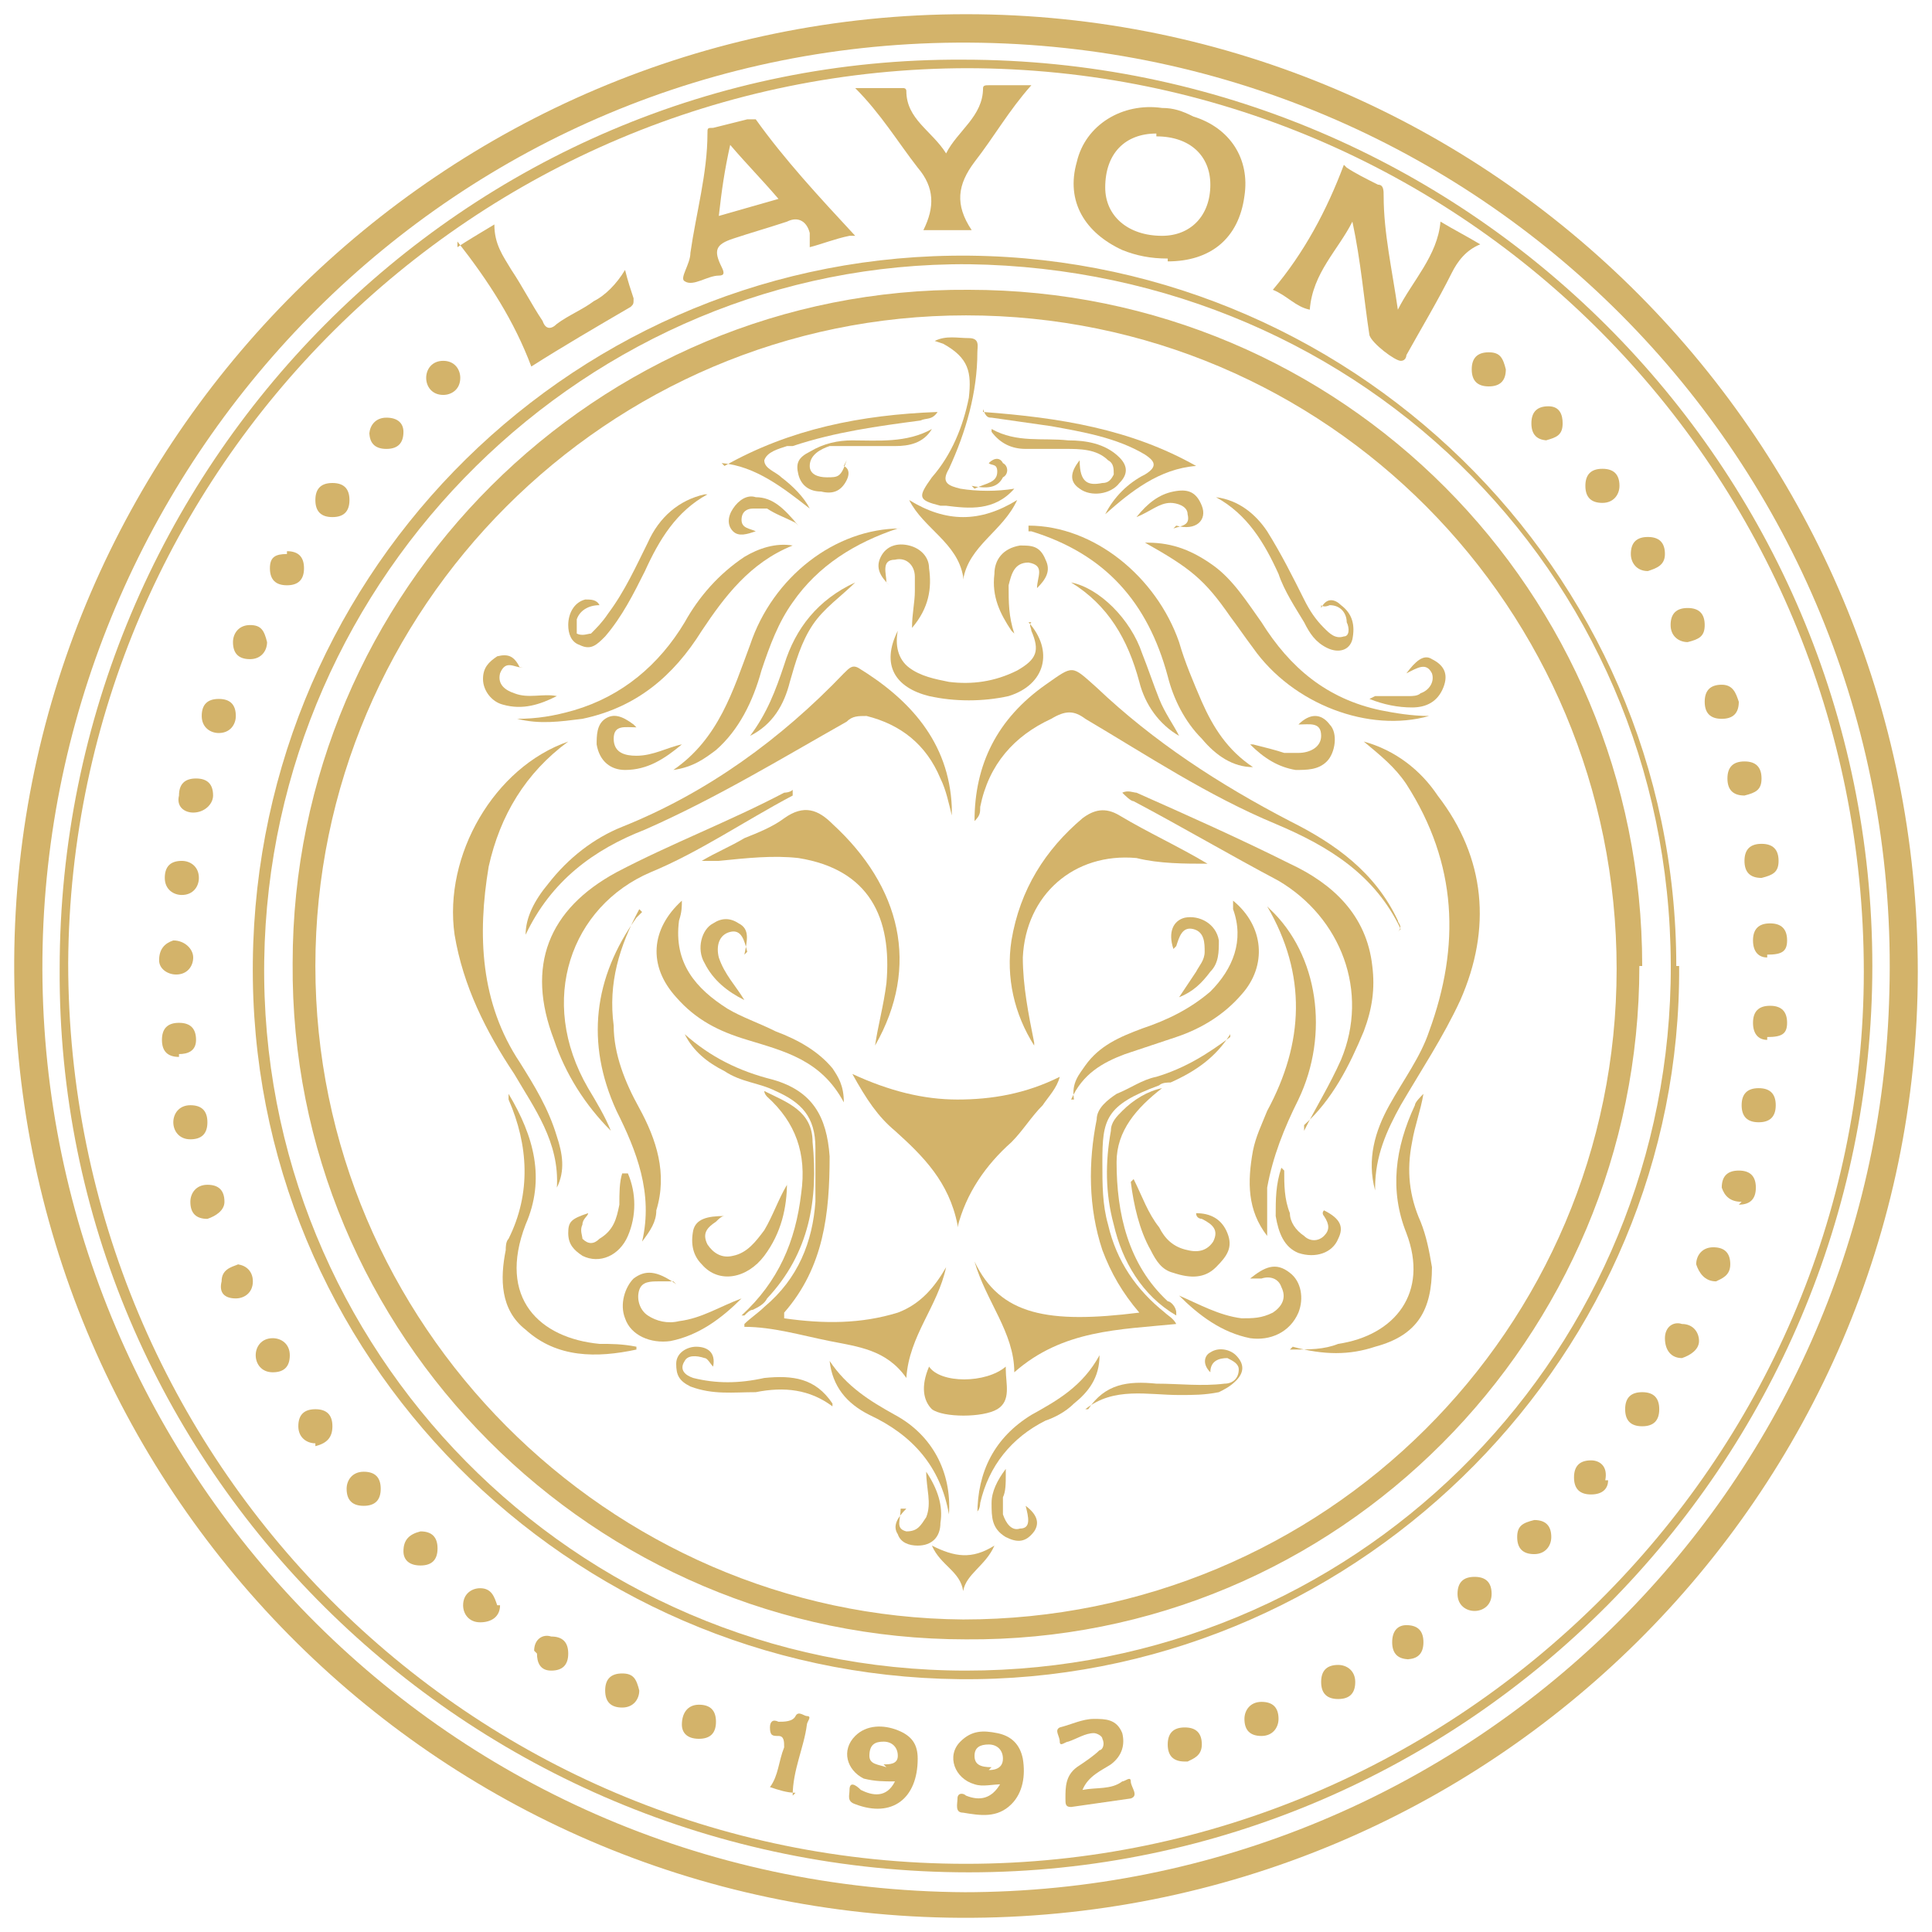 <?xml version="1.0" encoding="UTF-8"?>
<svg id="Layer_1" data-name="Layer 1" xmlns="http://www.w3.org/2000/svg" version="1.1" viewBox="0 0 68 68">
  <defs>
    <style>
      .cls-1 {
        fill: #d3b36a;
        stroke-width: 0px;
      }
    </style>
  </defs>
  <path class="cls-1" d="M34,.5c18.5,0,33.5,15.1,33.5,33.7,0,18.4-15.1,33.4-33.7,33.3C15.3,67.4.4,52.3.5,33.8.6,15.5,15.6.5,34,.5ZM33.9,66.6c17.8,0,32.2-14.2,32.6-31.7.5-18.3-14.1-33.3-32.4-33.4C16,1.4,1.9,16,1.5,33.3c-.4,17.8,13.8,33.2,32.5,33.3Z"/>
  <path class="cls-1" d="M65.9,34c0,17.5-14.3,31.9-31.8,31.9-17.7,0-32.1-14.3-32-31.8,0-17.7,14.3-32.1,31.8-32,17.7,0,32,14.3,32,31.9ZM34.1,2.4c-17.4,0-31.6,14.1-31.7,31.5,0,17.5,14.1,31.7,31.6,31.7,17.3,0,31.6-14.2,31.6-31.4,0-17.6-14.1-31.8-31.6-31.8Z"/>
  <path class="cls-1" d="M59.1,34c.1,13.6-11.1,24.9-24.7,25.1-13.8.2-25.3-10.8-25.5-24.6-.2-14,10.9-25.3,24.6-25.5,13.9-.2,25.5,11,25.5,25ZM34.1,9.3c-13.4-.1-24.6,10.9-24.8,24.5-.2,13.7,10.9,25,24.7,25,13.6,0,24.5-10.8,24.8-24.2.3-14-10.7-25.1-24.7-25.3Z"/>
  <path class="cls-1" d="M47.4,5.9c.3.2.7.4,1.1.6.2,0,.2.2.2.4,0,1.3.3,2.6.5,4,.5-1,1.4-1.9,1.5-3.1.5.3.9.5,1.4.8-.5.2-.8.6-1,1-.5,1-1.1,2-1.6,2.9,0,0,0,.2-.2.2-.2,0-1-.6-1.1-.9-.2-1.3-.3-2.6-.6-4-.5,1-1.4,1.8-1.5,3.1-.5-.1-.8-.5-1.3-.7,1.1-1.3,1.9-2.8,2.5-4.4Z"/>
  <path class="cls-1" d="M41.1,9.1c-.6,0-1.1-.1-1.6-.3-1.3-.6-2-1.7-1.6-3.1.3-1.3,1.6-2.1,3-1.9.4,0,.7.1,1.1.3,1.3.4,2,1.5,1.8,2.8-.2,1.5-1.2,2.3-2.7,2.3ZM40.7,4.7c-1.1,0-1.8.7-1.8,1.9,0,1,.8,1.7,2,1.7,1,0,1.7-.7,1.7-1.8,0-1-.7-1.7-1.9-1.7Z"/>
  <path class="cls-1" d="M29.9,8.3c-.5.1-1,.3-1.4.4,0-.2,0-.3,0-.5-.1-.4-.4-.6-.8-.4-.6.2-1.3.4-1.9.6-.6.2-.7.4-.4,1,.1.2.1.3-.1.3-.4,0-.9.4-1.2.2-.2-.1.2-.6.2-1,.2-1.4.6-2.8.6-4.2,0-.2,0-.2.2-.2.4-.1.8-.2,1.2-.3.1,0,.2,0,.3,0,1,1.4,2.2,2.7,3.5,4.1ZM25.3,7.6c.7-.2,1.4-.4,2.1-.6-.6-.7-1.1-1.2-1.7-1.9-.2.9-.3,1.6-.4,2.5Z"/>
  <path class="cls-1" d="M32.5,8.1c.4-.8.4-1.5-.2-2.2-.7-.9-1.3-1.9-2.2-2.8.6,0,1.1,0,1.7,0,0,0,.1,0,.1.1,0,1,.9,1.4,1.4,2.2.4-.8,1.3-1.3,1.3-2.3,0-.1.1-.1.2-.1.5,0,.9,0,1.5,0-.8.9-1.3,1.8-2,2.7-.6.8-.7,1.5-.1,2.4h-1.7Z"/>
  <path class="cls-1" d="M16.1,8.7c.3-.2.8-.5,1.3-.8,0,.7.3,1.1.6,1.6.4.6.7,1.2,1.1,1.8.1.3.3.3.5.1.4-.3.9-.5,1.3-.8.4-.2.8-.6,1.1-1.1.1.4.2.7.3,1,0,.2,0,.2-.1.3-1.2.7-2.4,1.4-3.5,2.1-.6-1.6-1.5-3-2.6-4.4Z"/>
  <path class="cls-1" d="M31.5,62.7c-.4,0-.7,0-1.1-.1-.6-.3-.8-1-.3-1.5.4-.4,1-.4,1.5-.2.5.2.7.5.7,1,0,1.4-.9,2.1-2.2,1.6-.3-.1-.2-.3-.2-.5,0-.3.2-.2.4,0,.4.2.9.3,1.2-.3ZM31.1,62.1c.2,0,.5,0,.5-.3,0-.3-.2-.5-.5-.5-.3,0-.5.1-.5.5,0,.3.3.3.6.4Z"/>
  <path class="cls-1" d="M35.3,62.8c-.4,0-.7.1-1,0-.7-.2-1-1-.5-1.5.4-.4.8-.4,1.3-.3.5.1.8.4.9.9.1.6,0,1.2-.4,1.6-.5.5-1.1.4-1.7.3-.3,0-.2-.3-.2-.5,0-.2.2-.2.3-.1.5.2.9.1,1.2-.4ZM34.8,62.3c.1,0,.5,0,.5-.4,0-.3-.2-.5-.5-.5-.3,0-.5.1-.5.4,0,.3.2.4.6.4Z"/>
  <path class="cls-1" d="M38.1,63c.5-.1,1,0,1.4-.3.1,0,.3-.2.3,0,0,.2.3.5,0,.6-.7.1-1.4.2-2.1.3-.2,0-.2-.1-.2-.3,0-.4,0-.8.4-1.1.3-.2.6-.4.8-.6.1,0,.2-.2.1-.4,0-.1-.2-.2-.3-.2-.3,0-.6.2-.9.3-.1,0-.3.2-.3,0,0-.2-.2-.4,0-.5.4-.1.8-.3,1.2-.3.4,0,.8,0,1,.5.1.4,0,.8-.4,1.1-.3.2-.8.4-1,.9Z"/>
  <path class="cls-1" d="M28,63.1c-.3,0-.6-.1-.9-.2.3-.4.3-.9.5-1.4,0-.2,0-.4-.2-.4-.2,0-.3,0-.3-.3,0-.2.1-.3.3-.2.2,0,.5,0,.6-.2.1-.2.3,0,.4,0,.2,0,0,.2,0,.3-.1.8-.5,1.6-.5,2.5Z"/>
  <path class="cls-1" d="M11.1,50.8c-.3,0-.6-.2-.6-.6,0-.4.2-.6.6-.6.4,0,.6.2.6.6,0,.4-.2.6-.6.7Z"/>
  <path class="cls-1" d="M6.1,33.1c.4,0,.7.3.7.6,0,.3-.2.6-.6.6-.3,0-.6-.2-.6-.5,0-.4.2-.6.5-.7Z"/>
  <path class="cls-1" d="M59.2,47.8c-.4,0-.6-.3-.6-.7,0-.4.3-.6.6-.5.4,0,.6.3.6.6,0,.3-.3.5-.6.6Z"/>
  <path class="cls-1" d="M16.2,13.3c0,.4-.3.6-.6.6-.4,0-.6-.3-.6-.6,0-.3.2-.6.6-.6.4,0,.6.3.6.6Z"/>
  <path class="cls-1" d="M61.3,42.3c-.4,0-.6-.2-.7-.5,0-.4.2-.6.6-.6.4,0,.6.2.6.6,0,.4-.2.6-.6.6Z"/>
  <path class="cls-1" d="M58,20.1c-.4,0-.6-.3-.6-.6,0-.4.2-.6.6-.6.4,0,.6.2.6.6,0,.4-.3.5-.6.6Z"/>
  <path class="cls-1" d="M54,53.5c.4,0,.6.2.6.6,0,.3-.2.6-.6.6-.4,0-.6-.2-.6-.6,0-.4.2-.5.6-.6Z"/>
  <path class="cls-1" d="M17.6,56.5c0,.4-.3.6-.7.6-.4,0-.6-.3-.6-.6,0-.4.3-.6.6-.6.4,0,.5.3.6.6Z"/>
  <path class="cls-1" d="M18.8,58.1c0-.4.3-.6.6-.5.4,0,.6.2.6.6,0,.4-.2.6-.6.6-.4,0-.5-.3-.5-.6Z"/>
  <path class="cls-1" d="M7.3,42.9c-.4,0-.6-.2-.6-.6,0-.3.2-.6.6-.6.4,0,.6.2.6.6,0,.3-.3.5-.6.6Z"/>
  <path class="cls-1" d="M53,13c0,.4-.2.6-.6.6-.4,0-.6-.2-.6-.6,0-.4.2-.6.6-.6.4,0,.5.2.6.6Z"/>
  <path class="cls-1" d="M41.7,62c-.4,0-.6-.2-.6-.6,0-.4.2-.6.6-.6.4,0,.6.2.6.6,0,.4-.3.5-.5.6Z"/>
  <path class="cls-1" d="M62,30.9c-.4,0-.6-.2-.6-.6,0-.4.2-.6.6-.6.4,0,.6.2.6.6,0,.4-.2.5-.6.6Z"/>
  <path class="cls-1" d="M15.4,54.5c0,.4-.2.6-.6.6-.4,0-.6-.2-.6-.5,0-.4.2-.6.6-.7.4,0,.6.2.6.6Z"/>
  <path class="cls-1" d="M61.2,24.7c0,.4-.2.6-.6.6-.4,0-.6-.2-.6-.6,0-.4.2-.6.6-.6.4,0,.5.3.6.6Z"/>
  <path class="cls-1" d="M11.1,17.6c0-.4.2-.6.6-.6.4,0,.6.2.6.6,0,.4-.2.6-.6.6-.4,0-.6-.2-.6-.6Z"/>
  <path class="cls-1" d="M57.8,50.2c-.4,0-.6-.2-.6-.6,0-.4.2-.6.6-.6.4,0,.6.2.6.6,0,.4-.2.6-.6.6Z"/>
  <path class="cls-1" d="M6.8,28.6c-.3,0-.6-.2-.5-.6,0-.4.2-.6.6-.6.4,0,.6.2.6.6,0,.3-.3.6-.7.6Z"/>
  <path class="cls-1" d="M22.5,59.5c0,.3-.2.6-.6.6-.4,0-.6-.2-.6-.6,0-.4.2-.6.6-.6.4,0,.5.2.6.6Z"/>
  <path class="cls-1" d="M61.4,28c-.4,0-.6-.2-.6-.6,0-.4.2-.6.6-.6.4,0,.6.2.6.6,0,.4-.2.5-.6.6Z"/>
  <path class="cls-1" d="M47.7,59.2c0,.4-.2.6-.6.6-.4,0-.6-.2-.6-.6,0-.4.2-.6.6-.6.3,0,.6.2.6.6Z"/>
  <path class="cls-1" d="M52.5,56.1c0,.4-.3.6-.6.6-.3,0-.6-.2-.6-.6,0-.4.2-.6.6-.6.4,0,.6.2.6.6Z"/>
  <path class="cls-1" d="M49.6,58.4c-.4,0-.6-.2-.6-.6,0-.4.2-.6.5-.6.4,0,.6.2.6.6,0,.4-.2.6-.6.6Z"/>
  <path class="cls-1" d="M6.7,40.1c-.4,0-.6-.3-.6-.6,0-.3.2-.6.6-.6.4,0,.6.2.6.6,0,.4-.2.6-.6.6Z"/>
  <path class="cls-1" d="M61.3,38.9c0-.4.2-.6.6-.6.4,0,.6.2.6.6,0,.4-.2.6-.6.6-.4,0-.6-.2-.6-.6Z"/>
  <path class="cls-1" d="M60.4,45.1c-.4,0-.6-.3-.7-.6,0-.3.2-.6.6-.6.4,0,.6.2.6.6,0,.4-.3.5-.5.6Z"/>
  <path class="cls-1" d="M8.3,44.5c.3,0,.6.2.6.6,0,.4-.3.6-.6.6-.4,0-.6-.2-.5-.6,0-.4.3-.5.6-.6Z"/>
  <path class="cls-1" d="M10.1,19.4c.4,0,.6.2.6.6,0,.4-.2.6-.6.6-.4,0-.6-.2-.6-.6,0-.4.2-.5.6-.5Z"/>
  <path class="cls-1" d="M9.4,22.6c0,.3-.2.6-.6.6-.4,0-.6-.2-.6-.6,0-.3.2-.6.6-.6.4,0,.5.2.6.6Z"/>
  <path class="cls-1" d="M9.6,47.1c.3,0,.6.2.6.6,0,.4-.2.6-.6.6-.4,0-.6-.3-.6-.6,0-.3.2-.6.6-.6Z"/>
  <path class="cls-1" d="M62.2,33.7c-.3,0-.5-.2-.5-.6,0-.4.2-.6.6-.6.4,0,.6.2.6.6,0,.4-.2.5-.7.5Z"/>
  <path class="cls-1" d="M13,15.3c0-.3.2-.6.6-.6.4,0,.6.2.6.5,0,.4-.2.6-.6.6-.4,0-.6-.2-.6-.6Z"/>
  <path class="cls-1" d="M24,60.7c0-.4.2-.7.6-.7.4,0,.6.2.6.6,0,.4-.2.6-.6.6-.4,0-.6-.2-.6-.5Z"/>
  <path class="cls-1" d="M7.7,25.8c-.3,0-.6-.2-.6-.6,0-.4.2-.6.6-.6.4,0,.6.2.6.6,0,.3-.2.6-.6.6Z"/>
  <path class="cls-1" d="M12.8,53c-.4,0-.6-.2-.6-.6,0-.3.2-.6.6-.6.4,0,.6.2.6.6,0,.4-.2.6-.6.6Z"/>
  <path class="cls-1" d="M56.6,52.1c0,.3-.2.5-.6.5-.4,0-.6-.2-.6-.6,0-.4.2-.6.6-.6.3,0,.6.2.5.7Z"/>
  <path class="cls-1" d="M44.4,59.9c.4,0,.6.2.6.6,0,.3-.2.6-.6.6-.4,0-.6-.2-.6-.6,0-.3.2-.6.6-.6Z"/>
  <path class="cls-1" d="M56.4,17.7c-.4,0-.6-.2-.6-.6,0-.4.2-.6.6-.6.4,0,.6.2.6.6,0,.3-.2.6-.6.6Z"/>
  <path class="cls-1" d="M6.3,37.2c-.4,0-.6-.2-.6-.6,0-.4.2-.6.6-.6.4,0,.6.2.6.6,0,.4-.3.5-.6.5Z"/>
  <path class="cls-1" d="M59.4,22.6c-.3,0-.6-.2-.6-.6,0-.4.2-.6.6-.6.4,0,.6.2.6.6,0,.4-.2.5-.6.6Z"/>
  <path class="cls-1" d="M54.5,15.5c-.4,0-.6-.2-.6-.6,0-.4.2-.6.6-.6.4,0,.5.3.5.6,0,.4-.2.5-.6.6Z"/>
  <path class="cls-1" d="M7,30.9c0,.3-.2.6-.6.6-.3,0-.6-.2-.6-.6,0-.4.2-.6.6-.6.3,0,.6.2.6.6Z"/>
  <path class="cls-1" d="M62.2,36.6c-.3,0-.5-.2-.5-.6,0-.4.2-.6.6-.6.4,0,.6.2.6.6,0,.4-.2.5-.7.5Z"/>
  <path class="cls-1" d="M57.7,34c0,13.1-10.6,23.8-23.7,23.7-13.1,0-23.8-10.7-23.7-23.8,0-13.1,10.7-23.8,23.8-23.7,13.1,0,23.7,10.6,23.7,23.8ZM11.1,34c0,12.6,10.3,22.9,22.8,23,12.7,0,23-10.2,23-22.9,0-12.7-10.2-23-22.9-23-12.6,0-22.9,10.3-22.9,22.9Z"/>
  <path class="cls-1" d="M33.5,28.7c-.1-.4-.2-.9-.4-1.3-.5-1.2-1.4-1.9-2.6-2.2-.3,0-.5,0-.7.2-2.3,1.3-4.6,2.7-7.1,3.8-1.8.7-3.3,1.8-4.2,3.7,0-.6.3-1.2.8-1.8.7-.9,1.6-1.6,2.6-2,3-1.2,5.6-3.1,7.8-5.4.2-.2.3-.3.5-.2,1.8,1.1,3.2,2.6,3.3,4.9,0,0,0,.2,0,.3,0,0,0,0,0,.1Z"/>
  <path class="cls-1" d="M49.3,32.7c-.9-1.9-2.5-2.9-4.4-3.7-2.4-1-4.5-2.4-6.7-3.7-.4-.3-.7-.3-1.2,0-1.3.6-2.2,1.6-2.5,3.1,0,.2,0,.3-.2.5,0-2,.8-3.6,2.5-4.8,1-.7.9-.7,1.8.1,2,1.9,4.3,3.4,6.8,4.7,1.6.8,3,1.8,3.8,3.5,0,.1.2.2,0,.4Z"/>
  <path class="cls-1" d="M33.7,43.1c-.3-1.5-1.2-2.4-2.2-3.3-.6-.5-1-1.1-1.5-2,1.3.6,2.5.9,3.7.9,1.2,0,2.4-.2,3.6-.8-.1.4-.4.7-.6,1-.4.4-.7.9-1.1,1.3-.9.8-1.6,1.8-1.9,3Z"/>
  <path class="cls-1" d="M26.2,46.6c.2-.2.5-.4.7-.6,1.2-1,1.7-2.3,1.8-3.7,0-.6,0-1.2,0-1.9,0-1.1-.5-1.6-1.4-2-.6-.3-1.2-.3-1.8-.7-.6-.3-1.1-.7-1.4-1.3.9.8,1.9,1.3,3.1,1.6,1.4.4,1.9,1.3,2,2.7,0,2-.2,3.9-1.6,5.5,0,0,0,0,0,.2,1.4.2,2.7.2,4-.2.8-.3,1.3-.9,1.7-1.6-.3,1.4-1.3,2.4-1.4,3.9-.7-1-1.7-1.1-2.7-1.3-1-.2-2-.5-3-.5Z"/>
  <path class="cls-1" d="M43.3,36.4c-.5.8-1.2,1.3-2.1,1.7-.1,0-.3,0-.4.1-1.9.7-2,1.2-2,2.7,0,.8,0,1.5.2,2.2.3,1.3,1,2.3,2,3.1.1.1.3.2.4.4-2,.2-4,.2-5.7,1.7,0-1.4-1-2.5-1.4-3.9.9,1.9,2.6,2.2,5.8,1.8-.6-.7-1-1.4-1.3-2.2-.5-1.5-.5-3.1-.2-4.6,0-.4.4-.7.7-.9.5-.2.9-.5,1.4-.6,1-.3,1.8-.8,2.6-1.4Z"/>
  <path class="cls-1" d="M20,26.1c-1.5,1.1-2.4,2.6-2.8,4.4-.4,2.4-.3,4.8,1.1,6.9.5.8,1,1.6,1.3,2.6.2.6.3,1.2,0,1.8.1-1.6-.8-2.8-1.5-4-1-1.5-1.8-3.1-2.1-4.9-.4-2.8,1.4-5.9,4-6.8Z"/>
  <path class="cls-1" d="M48.4,41.9c-.3-1.1,0-2.1.5-3,.5-.9,1.1-1.7,1.4-2.6,1.1-3,1-5.9-.8-8.7-.4-.6-.9-1-1.5-1.5,1.1.3,2,1,2.6,1.9,1.7,2.2,1.9,4.7.8,7.2-.6,1.3-1.4,2.5-2.1,3.7-.5.9-.9,1.8-.9,2.9Z"/>
  <path class="cls-1" d="M36.4,36.8c-.7-1.1-1-2.4-.8-3.7.3-1.8,1.2-3.2,2.5-4.3.4-.3.8-.4,1.3-.1,1,.6,2.1,1.1,3.1,1.7-.8,0-1.7,0-2.5-.2-2.2-.2-3.9,1.3-4,3.5,0,1,.2,2,.4,3Z"/>
  <path class="cls-1" d="M24.7,30.3c.5-.3,1-.5,1.5-.8.5-.2,1-.4,1.4-.7.7-.5,1.2-.3,1.7.2,2.4,2.2,3.1,5,1.5,7.8.1-.7.3-1.4.4-2.2.2-2.3-.6-4-3.1-4.4-.9-.1-1.8,0-2.8.1-.2,0-.4,0-.6,0,0,0,0,0,0-.1Z"/>
  <path class="cls-1" d="M45.9,39.8c.4-.8.9-1.6,1.3-2.5,1-2.4,0-5-2.2-6.3-1.7-.9-3.4-1.9-5.1-2.8-.1,0-.3-.2-.4-.3.2-.1.4,0,.5,0,1.8.8,3.6,1.6,5.4,2.5,1.5.7,2.7,1.8,2.9,3.6.1.8,0,1.5-.3,2.3-.5,1.2-1.1,2.4-2.1,3.3Z"/>
  <path class="cls-1" d="M27.9,28c-1.7.9-3.3,2-5,2.7-2.8,1.2-4,4.5-2.2,7.6.3.5.6,1,.8,1.5-.9-.9-1.6-2-2-3.2-1-2.6-.2-4.6,2.2-5.9,1.9-1,4-1.8,5.9-2.8,0,0,.2,0,.3-.1,0,0,0,0,0,0Z"/>
  <path class="cls-1" d="M22.5,32c-.7,1.3-1.1,2.6-.9,4.1,0,1,.4,2,.9,2.9.6,1.1,1,2.3.6,3.6,0,.4-.2.7-.5,1.1.4-1.7-.2-3.2-.9-4.6-1.1-2.4-.8-4.7.7-6.8,0,0,.1-.1.2-.2Z"/>
  <path class="cls-1" d="M44.7,32c1.7,1.6,2.1,4.4,1,6.7-.5,1-.9,2-1.1,3.1,0,.6,0,1.1,0,1.7-.7-.9-.7-1.9-.5-3,.1-.5.3-.9.5-1.4,1.3-2.4,1.4-4.8,0-7.2Z"/>
  <path class="cls-1" d="M27.9,19.2c-1.5.6-2.4,1.8-3.2,3-1,1.6-2.3,2.7-4.2,3.1-.8.1-1.5.2-2.3,0,.7,0,1.3-.1,2-.3,1.7-.5,3-1.6,3.9-3.1.5-.9,1.2-1.7,2.1-2.3.5-.3,1.1-.5,1.7-.4Z"/>
  <path class="cls-1" d="M24,31.7c0,.2,0,.4-.1.7-.2,1.5.6,2.4,1.7,3.1.5.3,1.1.5,1.7.8.8.3,1.5.7,2,1.3.2.3.4.6.4,1.2-.8-1.5-2.1-1.8-3.4-2.2-1-.3-1.8-.7-2.5-1.5-1-1.1-.9-2.4.2-3.4Z"/>
  <path class="cls-1" d="M36.2,18.5c2.3,0,4.5,1.8,5.3,4.1.2.7.5,1.4.8,2.1.4.9.9,1.7,1.8,2.3-.7,0-1.3-.4-1.8-1-.6-.6-1-1.4-1.2-2.2-.7-2.6-2.2-4.3-4.8-5.1,0,0,0,0-.1,0Z"/>
  <path class="cls-1" d="M31.6,18.6c-1.5.5-2.8,1.3-3.7,2.6-.5.7-.8,1.5-1.1,2.4-.3,1.1-.8,2.1-1.6,2.8-.4.3-.8.6-1.5.7,1.6-1.1,2.1-2.8,2.7-4.4.8-2.4,3-4.1,5.3-4.1Z"/>
  <path class="cls-1" d="M40.4,19.1c.9,0,1.6.3,2.3.8.7.5,1.2,1.3,1.7,2,1,1.6,2.3,2.7,4.2,3.1.5.1,1.1.2,1.7.2-2.1.6-4.8-.4-6.2-2.4-.3-.4-.5-.7-.8-1.1-.9-1.3-1.4-1.7-3-2.6Z"/>
  <path class="cls-1" d="M37.8,38.7c-.1-.6.2-.9.4-1.2.5-.7,1.2-1,2-1.3.9-.3,1.7-.7,2.4-1.3.8-.8,1.2-1.8.8-2.9,0,0,0-.2,0-.3,1.1.9,1.2,2.3.3,3.3-.6.7-1.4,1.2-2.3,1.5-.6.2-1.2.4-1.8.6-.8.3-1.5.7-1.9,1.6Z"/>
  <path class="cls-1" d="M22.4,47.5c-1.4.3-2.8.3-3.9-.7-.9-.7-.9-1.8-.7-2.8,0-.1,0-.3.1-.4.8-1.6.7-3.3,0-4.9,0,0,0,0,0-.2.9,1.5,1.3,3,.6,4.6-1,2.6.5,4,2.6,4.2.4,0,.8,0,1.3.1Z"/>
  <path class="cls-1" d="M45.4,47.5c.7,0,1.2,0,1.7-.2,2-.3,3.2-1.8,2.4-3.9-.6-1.5-.4-3,.3-4.5,0-.1.2-.3.3-.4-.1.6-.3,1.1-.4,1.7-.2,1-.1,1.9.3,2.8.2.5.3,1,.4,1.6,0,1.5-.5,2.4-2,2.8-.9.3-1.8.3-2.9,0Z"/>
  <path class="cls-1" d="M32.9,12c.4-.2.8-.1,1.2-.1.4,0,.3.3.3.5,0,1.4-.4,2.8-1,4.1-.3.5,0,.6.4.7.6.1,1.3.1,1.9,0-.7.8-1.6.7-2.4.6,0,0-.1,0-.2,0-.8-.2-.8-.3-.3-1,.7-.8,1.1-1.8,1.3-2.8.1-.9,0-1.4-.9-1.9Z"/>
  <path class="cls-1" d="M36.2,21.9c.9,1,.6,2.2-.7,2.6-.9.2-1.9.2-2.8,0-1.2-.3-1.7-1.1-1.1-2.3-.1.5,0,1,.4,1.3.4.3.9.4,1.4.5.8.1,1.6,0,2.4-.4.7-.4.8-.7.5-1.4,0-.1-.1-.2,0-.3Z"/>
  <path class="cls-1" d="M41.5,45.6c.7.3,1.4.7,2.2.8.4,0,.7,0,1.1-.2.3-.2.5-.5.3-.9-.1-.3-.4-.4-.7-.3-.1,0-.2,0-.4,0,.5-.4.9-.6,1.4-.2.4.3.5.9.3,1.4-.3.7-1,1-1.7.9-1-.2-1.8-.8-2.5-1.5Z"/>
  <path class="cls-1" d="M35.4,48.2c0,.5.2,1.1-.3,1.4-.5.3-1.9.3-2.3,0-.3-.3-.4-.8-.1-1.5.4.6,2,.6,2.7,0Z"/>
  <path class="cls-1" d="M23.7,45.1c-.3,0-.4,0-.5,0-.3,0-.6,0-.7.3-.1.3,0,.7.3.9.3.2.7.3,1.1.2.8-.1,1.4-.5,2.2-.8-.7.7-1.5,1.3-2.5,1.5-.7.1-1.4-.2-1.6-.8-.2-.5,0-1.1.3-1.4.4-.3.8-.3,1.5.2Z"/>
  <path class="cls-1" d="M39.9,41.5c.3.6.5,1.2.9,1.7.2.4.5.7,1,.8.4.1.7,0,.9-.3.2-.4,0-.6-.4-.8,0,0-.2,0-.2-.2.5,0,.9.2,1.1.7.2.5,0,.8-.4,1.2-.4.4-.9.4-1.5.2-.4-.1-.6-.4-.8-.8-.4-.7-.6-1.6-.7-2.4Z"/>
  <path class="cls-1" d="M25.5,16.4c2.3-1.3,4.8-1.8,7.5-1.9-.2.3-.4.2-.6.3-1.5.2-3,.4-4.5.9,0,0-.1,0-.2,0-.3.1-.7.2-.8.5,0,.3.4.4.6.6.4.3.8.7,1,1.1-.9-.7-1.9-1.5-3.1-1.6Z"/>
  <path class="cls-1" d="M34.6,14.5c2.7.2,5.2.6,7.5,1.9-1.3.1-2.3.9-3.2,1.7.3-.6.8-1.1,1.4-1.4.5-.3.3-.5,0-.7-1-.6-2.2-.8-3.3-1-.7-.1-1.4-.2-2.1-.3-.1,0-.2,0-.3-.3Z"/>
  <path class="cls-1" d="M27.7,41.6c0,.9-.2,1.8-.8,2.6-.6.8-1.6,1-2.2.3-.3-.3-.4-.7-.3-1.2.1-.4.5-.5,1.1-.5-.1,0-.2.1-.3.2-.3.2-.5.4-.3.8.2.3.5.5.9.4.5-.1.8-.5,1.1-.9.3-.5.5-1.1.8-1.6Z"/>
  <path class="cls-1" d="M33.9,20.3c-.2-1.2-1.4-1.7-1.9-2.7,1.3.8,2.5.8,3.8,0-.5,1.1-1.7,1.6-1.9,2.8Z"/>
  <path class="cls-1" d="M26.1,46.3c1.3-1.2,1.9-2.6,2.1-4.3.2-1.4-.2-2.5-1.2-3.4,0,0-.1-.1-.1-.2.8.4,1.7.7,1.7,1.8.2,2-.1,3.9-1.6,5.5-.1.2-.3.3-.5.4-.1,0-.2.1-.3.2Z"/>
  <path class="cls-1" d="M41.4,46.3c-1.2-.7-1.9-1.9-2.2-3.2-.3-1.1-.3-2.2-.1-3.3,0-.3.2-.5.4-.7.4-.4.9-.7,1.4-.8-.9.7-1.6,1.5-1.6,2.6,0,1.8.4,3.6,1.8,4.9.1,0,.3.2.3.4Z"/>
  <path class="cls-1" d="M46.5,21.4c.2-.4.5-.3.7-.1.4.3.5.7.4,1.2-.1.4-.5.5-.9.3-.4-.2-.6-.5-.8-.9-.3-.5-.7-1.1-.9-1.7-.5-1.1-1.1-2.1-2.2-2.7.8.1,1.4.6,1.8,1.2.5.8.9,1.6,1.3,2.4.2.4.4.7.7,1,.2.2.4.4.7.3.2,0,.2-.3.1-.5,0-.3-.2-.6-.6-.6,0,0-.2.1-.3,0Z"/>
  <path class="cls-1" d="M24.9,17.4c-1.1.6-1.7,1.6-2.2,2.7-.4.8-.8,1.6-1.4,2.3-.3.3-.5.5-.9.3-.3-.1-.4-.4-.4-.7,0-.4.2-.8.6-.9.2,0,.4,0,.5.2-.4,0-.7.2-.8.5,0,.2,0,.4,0,.5.2.1.4,0,.5,0,.2-.2.4-.4.6-.7.6-.8,1-1.7,1.4-2.5.4-.9,1.1-1.5,2-1.7Z"/>
  <path class="cls-1" d="M34.4,53.3c0-1.5.6-2.7,1.9-3.5.9-.5,1.8-1,2.4-2.1,0,.8-.4,1.3-.9,1.7-.3.3-.7.5-1,.6-1.2.6-2,1.6-2.3,2.9,0,0,0,.2-.1.3Z"/>
  <path class="cls-1" d="M33.4,53.3c-.3-1.7-1.3-2.8-2.8-3.5-.8-.4-1.3-1-1.4-1.9.6.9,1.4,1.4,2.3,1.9,1.3.7,2,2,1.9,3.5Z"/>
  <path class="cls-1" d="M38.3,49.6c.6-.9,1.4-1,2.4-.9.8,0,1.6.1,2.4,0,.3,0,.5-.2.5-.5,0-.2-.2-.3-.4-.4-.3,0-.6.1-.6.5-.3-.3-.2-.6,0-.7.3-.2.7-.1.9.1.3.3.3.6,0,.9-.2.2-.4.3-.6.4-.5.1-.9.1-1.4.1-1.1,0-2.3-.3-3.3.5Z"/>
  <path class="cls-1" d="M29.3,49.5c-.8-.6-1.7-.7-2.7-.5-.8,0-1.5.1-2.3-.2-.4-.2-.5-.4-.5-.8,0-.4.4-.6.7-.6.4,0,.7.2.6.7-.1-.1-.2-.3-.3-.3-.3-.1-.6-.1-.7.1-.2.3,0,.5.3.6.8.2,1.6.2,2.5,0,1-.1,1.8,0,2.4.9Z"/>
  <path class="cls-1" d="M45.2,41.2c0,.5,0,1,.2,1.5,0,.3.2.6.5.8.2.2.5.2.7,0,.2-.2.2-.4,0-.7,0,0-.1-.1,0-.2.6.3.7.6.5,1-.2.5-.8.7-1.4.5-.5-.2-.7-.7-.8-1.3,0-.6,0-1.1.2-1.7Z"/>
  <path class="cls-1" d="M22.1,41.3c.3.7.3,1.5,0,2.2-.3.7-1,1-1.6.7-.3-.2-.5-.4-.5-.8,0-.4.1-.5.7-.7,0,.1-.2.2-.2.4-.1.2,0,.4,0,.5.2.2.4.2.6,0,.5-.3.6-.7.7-1.2,0-.4,0-.8.1-1.1Z"/>
  <path class="cls-1" d="M29.7,16.4c.2.1.2.3.1.5-.2.4-.5.5-.9.4-.4,0-.7-.2-.8-.6-.1-.4,0-.6.4-.8.5-.3,1-.4,1.5-.4.9,0,1.9.1,2.8-.4-.3.5-.8.6-1.3.6-.7,0-1.3,0-2,0-.1,0-.2,0-.3,0-.3.1-.7.3-.7.7,0,.3.3.4.6.4.4,0,.5,0,.7-.6Z"/>
  <path class="cls-1" d="M34.9,15.1c.9.5,1.8.3,2.7.4.6,0,1.3.1,1.8.6.3.3.3.6,0,.9-.3.4-1,.5-1.4.2-.3-.2-.4-.5,0-1,0,.8.3.9.8.8.2,0,.3-.1.4-.3,0-.2,0-.4-.2-.5-.4-.4-1-.4-1.5-.4-.5,0-1,0-1.4,0-.5,0-.9-.2-1.2-.6Z"/>
  <path class="cls-1" d="M26.4,25.9c.6-.8.9-1.6,1.2-2.5.4-1.3,1.2-2.3,2.5-2.9-.5.5-1.1.9-1.5,1.5-.4.6-.6,1.3-.8,2-.2.8-.6,1.5-1.4,1.9Z"/>
  <path class="cls-1" d="M41.5,25.9c-.7-.4-1.2-1.1-1.4-1.9-.4-1.5-1.1-2.7-2.4-3.5,1,.2,2.1,1.3,2.5,2.5.2.5.4,1.1.6,1.6.2.5.5.9.7,1.3Z"/>
  <path class="cls-1" d="M22.4,25.6c-.4,0-.8-.1-.8.4,0,.5.4.6.8.6.6,0,1.1-.3,1.6-.4-.6.5-1.2.9-2,.9-.5,0-.9-.3-1-.9,0-.3,0-.7.3-.9.3-.2.6-.1,1,.2Z"/>
  <path class="cls-1" d="M44.1,26.2c.4.1.8.2,1.1.3.2,0,.3,0,.5,0,.4,0,.8-.2.8-.6,0-.5-.4-.4-.8-.4.4-.4.8-.4,1.1,0,.3.3.2,1-.1,1.3-.3.3-.7.3-1.1.3-.6-.1-1.1-.4-1.6-.9Z"/>
  <path class="cls-1" d="M35.6,22.2c-.4-.6-.7-1.2-.6-2,0-.5.3-.9.9-1,.4,0,.7,0,.9.5.2.4,0,.7-.3,1,0-.4.3-.8-.3-.9-.5,0-.6.4-.7.8,0,.6,0,1.1.2,1.7Z"/>
  <path class="cls-1" d="M31.3,20.6c-.3-.3-.5-.6-.3-1,.2-.4.6-.5,1-.4.4.1.7.4.7.8.1.7,0,1.4-.6,2.1,0-.5.1-.9.1-1.3,0-.2,0-.4,0-.5,0-.4-.3-.7-.7-.6-.5,0-.3.5-.3.8Z"/>
  <path class="cls-1" d="M41.3,33.4c-.2-.6,0-1,.4-1.1.5-.1,1.1.2,1.2.8,0,.4,0,.8-.3,1.1-.3.4-.6.7-1.1.9.2-.3.4-.6.6-.9.1-.2.3-.4.3-.7,0-.3,0-.7-.4-.8-.4-.1-.5.3-.6.6Z"/>
  <path class="cls-1" d="M26.3,33.5c-.1-.4-.2-.8-.6-.7-.4.1-.5.5-.4.9.2.6.6,1,.9,1.5-.6-.3-1.1-.7-1.4-1.3-.3-.5-.1-1.2.3-1.4.3-.2.6-.2.9,0,.4.2.3.6.2,1.1Z"/>
  <path class="cls-1" d="M48.4,24.5c.4,0,.8,0,1.2,0,.1,0,.3,0,.4-.1.3-.1.5-.4.4-.7-.2-.4-.5-.2-.9,0,.3-.4.6-.7.9-.5.4.2.6.5.4,1-.2.5-.6.7-1.1.7-.5,0-1-.1-1.5-.3Z"/>
  <path class="cls-1" d="M18.4,23.5c-.3,0-.6-.3-.8.2-.1.4.2.6.5.7.5.2,1,0,1.5.1-.6.3-1.2.5-1.9.3-.4-.1-.7-.5-.7-.9,0-.4.2-.6.5-.8.4-.1.6,0,.8.4Z"/>
  <path class="cls-1" d="M35.4,51.9c0,.3,0,.6-.1.8,0,.2,0,.4,0,.6.1.3.3.6.6.5.4,0,.3-.4.2-.8.4.3.5.6.3.9-.3.4-.6.4-1,.2-.5-.3-.5-.7-.5-1.2,0-.4.2-.8.5-1.2Z"/>
  <path class="cls-1" d="M31.7,53.1c0,.4-.2.7.2.8.4,0,.5-.2.7-.5.2-.5,0-1,0-1.6.4.6.6,1.2.5,1.8,0,.5-.3.8-.8.8-.3,0-.6-.1-.7-.4-.2-.3,0-.6.3-.9Z"/>
  <path class="cls-1" d="M35,54.4c-.3.7-1,1-1.1,1.6-.1-.7-.8-.9-1.1-1.6.8.4,1.4.5,2.2,0Z"/>
  <path class="cls-1" d="M28,18.4c-.4-.2-.7-.3-1-.5-.2,0-.3,0-.5,0-.2,0-.4.1-.4.4,0,.3.3.3.5.4-.3.1-.6.2-.8,0-.2-.2-.2-.5,0-.8.2-.3.5-.5.8-.4.6,0,1,.4,1.5,1Z"/>
  <path class="cls-1" d="M41.3,18.6c.3-.1.6-.1.5-.5,0-.3-.4-.4-.6-.4-.4,0-.7.3-1.2.5.4-.5.8-.8,1.3-.9.5-.1.8,0,1,.5.2.5-.2.9-.9.7Z"/>
  <path class="cls-1" d="M34.3,17.2c.4-.2.8-.2.8-.6,0-.3-.2-.2-.3-.3.2-.2.4-.2.5,0,.2.1.2.4,0,.5-.2.4-.6.4-1.1.3Z"/>
</svg>
